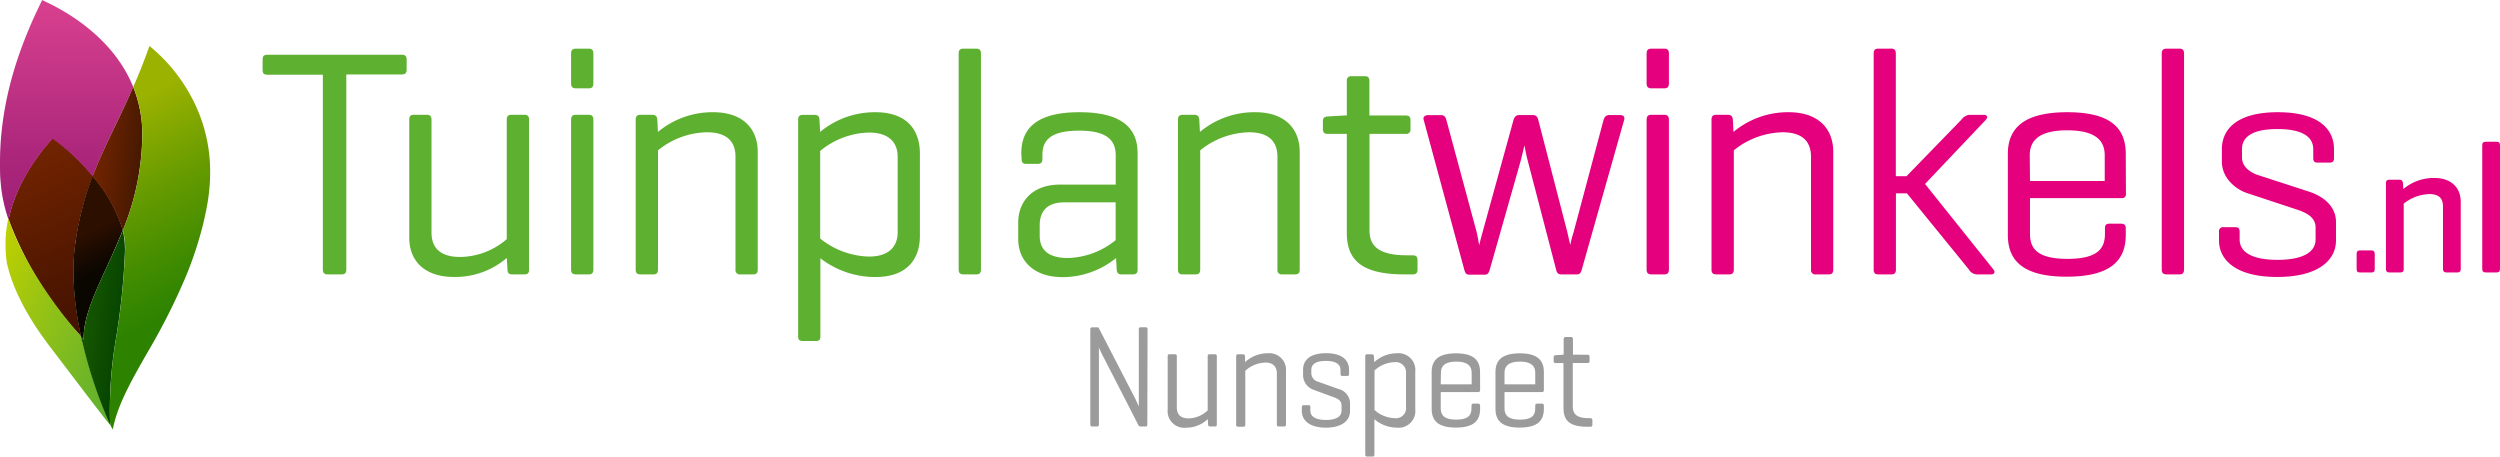 <svg data-name="Laag 1" viewBox="0 0 434.88 79.42" xmlns="http://www.w3.org/2000/svg"><defs><linearGradient id="a" x1="4.95" y1="25.89" x2="18.6" y2="56.54" gradientUnits="userSpaceOnUse"><stop offset="0" stop-color="#732400"/><stop offset=".61" stop-color="#531800"/><stop offset="1" stop-color="#431200"/></linearGradient><linearGradient id="b" x1="11.65" y1="1.05" x2="11.54" y2="39.23" gradientUnits="userSpaceOnUse"><stop offset=".01" stop-color="#d73f8e"/><stop offset=".04" stop-color="#d53e8d"/><stop offset=".67" stop-color="#ac277c"/><stop offset="1" stop-color="#9c1e75"/></linearGradient><linearGradient id="c" x1="-3.68" y1="49.93" x2="24.27" y2="61.93" gradientUnits="userSpaceOnUse"><stop offset="0" stop-color="#c0d000"/><stop offset=".37" stop-color="#97c314"/><stop offset=".78" stop-color="#6eb528"/><stop offset="1" stop-color="#5eb030"/></linearGradient><linearGradient id="d" x1="10.03" y1="33.78" x2="21.17" y2="55.65" gradientUnits="userSpaceOnUse"><stop offset=".34" stop-color="#2d0f00"/><stop offset=".49" stop-color="#190a00"/><stop offset=".63" stop-color="#090700"/></linearGradient><linearGradient id="e" x1="14.44" y1="56.23" x2="21.2" y2="57.06" gradientUnits="userSpaceOnUse"><stop offset="0" stop-color="#175700"/><stop offset=".15" stop-color="#145400"/><stop offset="1" stop-color="#054400"/></linearGradient><linearGradient id="f" x1="16.57" y1="26.92" x2="24.51" y2="27.9" gradientUnits="userSpaceOnUse"><stop offset="0" stop-color="#732400"/><stop offset="1" stop-color="#461900"/></linearGradient><linearGradient id="g" x1="11.06" y1="15.6" x2="36.73" y2="65.98" gradientUnits="userSpaceOnUse"><stop offset=".13" stop-color="#9bb200"/><stop offset=".4" stop-color="#669b00"/><stop offset=".64" stop-color="#3d8a00"/><stop offset=".76" stop-color="#2d8300"/></linearGradient></defs><path d="M14.13 58.53a53.47 53.47 0 0 1-1.35-11.07v-.52a33.72 33.72 0 0 1 .29-4.29c0-.41.11-.82.18-1.22.27-1.74.61-3.36 1-4.89a53.42 53.42 0 0 1 1.89-5.92A36.26 36.26 0 0 0 9.18 24c-2.49 2.75-6.35 7.81-7.69 14.15a61.16 61.16 0 0 0 12.64 20.38Z" style="fill:url(#a)"/><path d="M16.12 30.7c1.72-4.53 3.88-8.57 6.11-13.45.32-.68.63-1.38.95-2.1C18.92 4.53 7.46.2 7.34 0 3.71 7.34.06 16.89 0 28v.57c0 1.05 0 2.11.12 3.19a25.58 25.58 0 0 0 1.37 6.45c1.36-6.31 5.18-11.35 7.66-14.09a36.81 36.81 0 0 1 6.97 6.58Z" style="fill:url(#b)"/><path d="M14.34 59.46c-.08-.31-.14-.62-.21-.94C12.32 56.62 4.64 47.5 1.45 38a21.37 21.37 0 0 0-.24 7.85c.09.35.18.71.28 1.07C2.81 51.72 5.8 56.58 9 60.71 14 67.27 19.08 74 19.14 73.87a.91.91 0 0 0 0-.17 80.63 80.63 0 0 1-4.8-14.24Z" style="fill:url(#c)"/><path d="M14.53 59c0-5.46 3.85-11.36 6.83-19a25.64 25.64 0 0 0-5.26-9.4 53.08 53.08 0 0 0-1.87 5.9c-.39 1.52-.73 3.14-1 4.88l-.18 1.22a33.72 33.72 0 0 0-.29 4.4v.53a53.76 53.76 0 0 0 1.38 11.17c.23.22.37.35.39.3Z" style="fill:url(#d)"/><path d="M21.36 40.06c-3 7.6-6.84 13.51-6.83 19a2.45 2.45 0 0 1-.39-.37c0 .15 0 .22.21.94a79.39 79.39 0 0 0 4.8 14.23 73.12 73.12 0 0 1 1-14.83 121.09 121.09 0 0 0 1.58-15.2 15.22 15.22 0 0 0-.37-3.77Z" style="fill:url(#e)"/><path d="M21.36 40.1a44.77 44.77 0 0 0 3.39-16.69 21.84 21.84 0 0 0-1.58-8.27c-.31.73-.63 1.43-.94 2.11-2.23 4.89-4.4 8.92-6.13 13.45a25.8 25.8 0 0 1 5.26 9.4Z" style="fill:url(#f)"/><path d="M34.77 20.1A29.11 29.11 0 0 0 26 8c-.93 2.62-1.88 5-2.82 7.12a22 22 0 0 1 1.58 8.28 44.72 44.72 0 0 1-3.39 16.68 11.53 11.53 0 0 1 .38 3.72A121.25 121.25 0 0 1 20.16 59a73.86 73.86 0 0 0-1 14.83 6.4 6.4 0 0 0 .46.88c.79-4.2 3.2-8.44 6-13.34A111.3 111.3 0 0 0 32.37 48a64.76 64.76 0 0 0 3-9.16c.21-.91.42-1.85.6-2.81a33.13 33.13 0 0 0 .59-6v-.28a27.52 27.52 0 0 0-1.79-9.65Z" style="fill:url(#g)"/><path data-name="Path 624" d="m418 31.88.07 1a8.18 8.18 0 0 1 5.4-1.92c3 0 4.58 1.76 4.58 4.16v11.62c0 .46-.16.65-.58.65h-1.89c-.42 0-.62-.19-.62-.65V35.91c0-1.33-.61-2.15-2.4-2.15a7.53 7.53 0 0 0-4.43 1.66v11.32c0 .46-.16.65-.58.65h-1.89c-.45 0-.62-.19-.62-.65V31.88c0-.42.17-.62.62-.62h1.72c.43 0 .56.2.62.62Z" style="fill:#e5007e"/><path data-name="Path 625" d="M434.88 46.74c0 .46-.16.65-.58.65h-1.89c-.45 0-.62-.19-.62-.65V25.31c0-.45.17-.65.62-.65h1.89c.42 0 .58.2.58.65Z" style="fill:#e5007e"/><path data-name="Path 626" d="M69.9 9.52c.56 0 .84.23.84.85v1.74c0 .62-.28.84-.84.84h-9.66v33.94c0 .56-.23.84-.79.84H57c-.61 0-.84-.28-.84-.84V13h-9.63c-.62 0-.85-.22-.85-.84v-1.79c0-.62.23-.85.85-.85Z" style="fill:#5eb030"/><path data-name="Path 627" d="M88.16 44.87A13.8 13.8 0 0 1 79 48.18c-5.23 0-7.81-2.86-7.81-6.85V20.82c0-.57.22-.85.78-.85h2.3c.56 0 .79.28.79.85v19.6c0 2.59 1.4 4.28 5 4.28a12.62 12.62 0 0 0 8.09-3.1V20.82c0-.57.23-.85.79-.85h2.3c.56 0 .79.28.79.85v26.07c0 .61-.23.84-.79.84h-2.12c-.62 0-.79-.23-.85-.84Z" style="fill:#5eb030"/><path data-name="Path 628" d="M103.22 14.52c0 .56-.23.85-.79.85h-2.25c-.62 0-.84-.29-.84-.85V9.3c0-.56.22-.84.84-.84h2.25c.56 0 .79.28.79.84Zm0 32.37c0 .56-.23.84-.79.84h-2.25c-.62 0-.84-.28-.84-.84V20.82c0-.57.22-.85.84-.85h2.25c.56 0 .79.28.79.85Z" style="fill:#5eb030"/><path data-name="Path 629" d="m114.34 20.82.11 2.13a14.8 14.8 0 0 1 9.61-3.43c5.23 0 7.75 2.93 7.75 6.91v20.46c0 .56-.22.84-.78.84h-2.25a.74.74 0 0 1-.84-.84V27.28c0-2.53-1.35-4.27-5-4.27a13.9 13.9 0 0 0-8.48 3.14v20.74c0 .56-.23.84-.79.84h-2.24c-.62 0-.85-.28-.85-.84V20.82c0-.57.23-.85.85-.85h2c.69.03.85.28.91.85Z" style="fill:#5eb030"/><path data-name="Path 630" d="m142.55 20.82.11 2.13a14.91 14.91 0 0 1 9.61-3.43c5.33 0 7.75 2.93 7.75 7.2V41c0 4.27-2.42 7.19-7.75 7.19a15.61 15.61 0 0 1-9.56-3.26v13.6c0 .56-.22.79-.78.79h-2.25c-.62 0-.84-.23-.84-.79V20.82c0-.56.22-.84.84-.84h2c.64.02.81.27.87.84Zm13.6 6.46c0-2.3-1.3-4.22-5-4.22a13.78 13.78 0 0 0-8.48 3.2v15.23a14 14 0 0 0 8.48 3.14c3.65 0 5-1.91 5-4.21Z" style="fill:#5eb030"/><path data-name="Path 631" d="M170.64 46.89c0 .56-.23.84-.79.84h-2.25c-.62 0-.84-.28-.84-.84V9.3c0-.56.23-.84.84-.84h2.25c.56 0 .79.28.79.84Z" style="fill:#5eb030"/><path data-name="Path 632" d="M177.66 26.66c0-4.21 2.53-7.14 10.11-7.14s10.12 2.93 10.12 7.14v20.23c0 .56-.23.84-.79.84h-2c-.62 0-.79-.28-.85-.84l-.11-2a14.83 14.83 0 0 1-9.27 3.32c-5.22 0-7.75-3-7.75-6.63v-2.84c0-3.65 2.41-6.63 7.3-6.63h9.66v-5.06c0-2.53-1.35-4.32-6.35-4.32s-6.4 1.68-6.4 4.21v.67c0 .62-.23.9-.84.9h-2c-.56 0-.78-.28-.78-.9Zm16.41 15.11V35.2h-8.94c-3 0-4.27 1.57-4.27 4V41c0 2.48 1.52 3.88 4.89 3.88a13.65 13.65 0 0 0 8.32-3.11Z" style="fill:#5eb030"/><path data-name="Path 633" d="m208.62 20.82.11 2.13a14.78 14.78 0 0 1 9.61-3.43c5.22 0 7.75 2.93 7.75 6.91v20.46c0 .56-.22.84-.79.84h-2.25a.74.74 0 0 1-.84-.84V27.28c0-2.53-1.35-4.27-4.94-4.27a13.93 13.93 0 0 0-8.49 3.14v20.74c0 .56-.22.84-.79.84h-2.24c-.62 0-.84-.28-.84-.84V20.82c0-.57.22-.85.84-.85h2c.64.03.81.28.87.85Z" style="fill:#5eb030"/><path data-name="Path 634" d="M244.52 20.09c.56 0 .84.22.84.78v1.58a.74.74 0 0 1-.84.84h-6.29v16.8c0 2.64 1.51 4.32 6.51 4.32h1c.56 0 .84.23.84.85v1.63c0 .61-.28.84-.84.84h-1.46c-7.7 0-10-2.7-10-7.25V23.29h-3.37c-.56 0-.79-.28-.79-.84V21.1c0-.56.23-.79.79-.84l2.92-.17h.45v-6a.74.74 0 0 1 .63-.84h2.51c.57 0 .79.28.79.84v6Z" style="fill:#5eb030"/><path data-name="Path 635" d="M275.14 46.94c-.17.56-.34.79-.84.79h-2.7c-.56 0-.79-.28-.9-.79l-4.95-19c-.28-1-.5-2.36-.56-2.64l-.67 2.7-5.4 19c-.17.5-.33.78-.9.78h-2.58c-.56 0-.73-.22-.9-.78l-7.08-26.13c-.17-.51.17-.84.79-.84h2.25c.5 0 .78.33.9.84l5.28 19.55c.22 1 .39 2.08.45 2.25 0-.17.28-1.24.56-2.25l5.39-19.55c.17-.51.4-.85 1-.85h2.41c.51 0 .79.34.9.85l5.06 19.55.5 2.19a20.72 20.72 0 0 1 .57-2.19l5.22-19.55c.17-.51.39-.85 1-.85h1.91c.56 0 .84.34.67.85Z" style="fill:#e5007e"/><path data-name="Path 636" d="M290.31 14.52c0 .56-.23.85-.79.85h-2.25c-.61 0-.84-.29-.84-.85V9.3c0-.56.22-.84.84-.84h2.25c.56 0 .79.28.79.84Zm0 32.37c0 .56-.23.84-.79.84h-2.25c-.61 0-.84-.28-.84-.84V20.82c0-.57.22-.85.84-.85h2.25c.56 0 .79.28.79.85Z" style="fill:#e5007e"/><path data-name="Path 637" d="m301.43 20.82.11 2.13a14.78 14.78 0 0 1 9.61-3.43c5.23 0 7.75 2.93 7.75 6.91v20.46c0 .56-.22.84-.78.84h-2.25a.74.74 0 0 1-.84-.84V27.28c0-2.53-1.35-4.27-4.95-4.27a13.9 13.9 0 0 0-8.48 3.14v20.74c0 .56-.23.84-.79.84h-2.25c-.61 0-.84-.28-.84-.84V20.82c0-.57.23-.85.84-.85h2c.65.03.81.28.87.85Z" style="fill:#e5007e"/><path data-name="Path 638" d="M346.77 46.89c.34.39.17.84-.39.84h-2.53a1.67 1.67 0 0 1-1.35-.84l-10.79-13.26h-1.91v13.26c0 .56-.22.84-.78.84h-2.3c-.57 0-.79-.28-.79-.84V9.3c0-.56.22-.84.79-.84H329c.56 0 .78.28.78.84v21.35h1.86l9.55-9.83a2 2 0 0 1 1.35-.84h2.53c.61 0 .78.39.39.84L334.86 32Z" style="fill:#e5007e"/><path data-name="Path 639" d="M369.81 33.68a.69.69 0 0 1-.57.79h-16.12v6.23c0 2.59 1.35 4.33 6.52 4.33s6.52-1.74 6.52-4.33v-1c0-.56.22-.79.78-.79h2c.56 0 .84.23.84.79v1.18c0 4.33-2.53 7.25-10.28 7.25s-10.23-2.92-10.23-7.25V26.77c0-4.32 2.58-7.25 10.34-7.25s10.17 2.93 10.17 7.25Zm-16.69-2.19h13V27c0-2.53-1.58-4.33-6.52-4.33s-6.52 1.8-6.52 4.33Z" style="fill:#e5007e"/><path data-name="Path 640" d="M379.92 46.89c0 .56-.22.84-.79.84h-2.24c-.62 0-.85-.28-.85-.84V9.3c0-.56.23-.84.85-.84h2.24c.56 0 .79.28.79.84Z" style="fill:#e5007e"/><path data-name="Path 641" d="M402.39 25.93c0-2.19-2-3.48-6.23-3.48S390 23.74 390 25.93v1.46c0 1.74 1.63 2.7 2.87 3.09l8.65 2.81c2.81.9 4.83 2.7 4.83 5.34v3.2c0 3.37-3 6.35-10.22 6.35S386 45.2 386 41.83v-1.52a.7.7 0 0 1 .57-.79.74.74 0 0 1 .21 0h2.08c.56 0 .73.29.73.79v1.35c0 2.25 2.25 3.54 6.58 3.54s6.63-1.29 6.63-3.54v-2.08c0-1.69-1.4-2.53-3.32-3.15l-8.65-2.86c-2-.68-4.33-2.64-4.33-5.45v-2.19c0-3.37 2.53-6.41 9.72-6.41s9.78 3 9.78 6.41v1.63c0 .5-.22.73-.79.73h-2.07c-.51 0-.74-.23-.74-.73Z" style="fill:#e5007e"/><path data-name="Path 623" d="M413.09 46.78c0 .45-.16.62-.58.62h-1.95c-.46 0-.62-.16-.62-.62v-2.6c0-.42.16-.62.62-.62h1.95c.42 0 .58.2.58.62Z" style="fill:#e5007e"/><path data-name="Path 648" d="M199.58 73.81c0 .25-.07.38-.32.38h-.88a.32.32 0 0 1-.32-.18l-6.12-11.92a17.69 17.69 0 0 1-.78-1.65v13.37c0 .25-.09.38-.32.38H190c-.25 0-.34-.13-.34-.38V57.32c0-.25.09-.38.34-.38h.88c.16 0 .23.05.27.15l6.25 12.1c.19.36.7 1.52.7 1.52v-13.4c0-.25.09-.38.32-.38h.88c.25 0 .32.13.32.38z" style="fill:#9c9b9b"/><path data-name="Path 649" d="M210.1 72.9a5.45 5.45 0 0 1-3.79 1.5 2.9 2.9 0 0 1-3.19-2.57 2.36 2.36 0 0 1 0-.53V62c0-.26.09-.38.32-.38h.95c.23 0 .32.12.32.38v8.85c0 1.17.58 1.93 2.05 1.93a4.91 4.91 0 0 0 3.32-1.4V62c0-.25.1-.38.33-.38h.94c.23 0 .32.13.32.38v11.81c0 .28-.09.38-.32.38h-.85c-.25 0-.32-.1-.35-.38z" style="fill:#9c9b9b"/><path data-name="Path 650" d="M216.58 62v1a5.77 5.77 0 0 1 3.95-1.55 2.9 2.9 0 0 1 3.17 2.6 3.11 3.11 0 0 1 0 .53v9.23c0 .25-.09.38-.32.38h-.93c-.23 0-.34-.13-.34-.38V65c0-1.15-.56-1.93-2-1.93a5.44 5.44 0 0 0-3.49 1.42v9.36c0 .25-.09.38-.32.38h-.92c-.25 0-.35-.13-.35-.38V62c0-.25.1-.38.35-.38h.83c.27.04.35.17.37.38z" style="fill:#9c9b9b"/><path data-name="Path 651" d="M233.18 64.35c0-1-.83-1.57-2.56-1.57s-2.51.58-2.51 1.57V65a1.57 1.57 0 0 0 1.17 1.4l3.56 1.27a2.59 2.59 0 0 1 2 2.41v1.44c0 1.52-1.25 2.87-4.2 2.87s-4.18-1.35-4.18-2.87v-.68c0-.23.1-.36.33-.36h.85c.23 0 .3.13.3.36v.61c0 1 .92 1.6 2.7 1.6 1.78 0 2.72-.59 2.72-1.6v-.94c0-.76-.57-1.14-1.36-1.42l-3.55-1.3a2.74 2.74 0 0 1-1.78-2.46v-1c0-1.52 1-2.89 4-2.89s4 1.37 4 2.89v.74a.29.29 0 0 1-.33.33h-.85c-.21 0-.3-.1-.3-.33z" style="fill:#9c9b9b"/><path data-name="Path 652" d="m239 62 .05 1a5.86 5.86 0 0 1 3.95-1.55 2.92 2.92 0 0 1 3.19 2.61 2.74 2.74 0 0 1 0 .64v6.45a2.92 2.92 0 0 1-2.54 3.24 2.83 2.83 0 0 1-.65 0 6 6 0 0 1-3.92-1.47v6.14c0 .26-.09.36-.32.36h-.92c-.26 0-.35-.1-.35-.36V62c0-.25.09-.38.35-.38h.83c.23.04.33.17.33.38Zm5.58 3a1.79 1.79 0 0 0-1.58-2 2 2 0 0 0-.42 0 5.39 5.39 0 0 0-3.48 1.44v6.88a5.49 5.49 0 0 0 3.48 1.42 1.78 1.78 0 0 0 2-1.49 1.85 1.85 0 0 0 0-.41z" style="fill:#9c9b9b"/><path data-name="Path 653" d="M257.47 67.85c0 .23-.1.35-.33.35h-6.52V71c0 1.17.55 2 2.67 2s2.68-.78 2.68-2v-.43c0-.25.09-.36.32-.36h.83c.23 0 .35.1.35.36v.53c0 2-1 3.28-4.23 3.28-3.23 0-4.2-1.32-4.2-3.28v-6.37c0-2 1.06-3.27 4.25-3.27s4.17 1.31 4.17 3.27zm-6.85-1H256v-2c0-1.14-.65-1.95-2.68-1.95-2.03 0-2.67.81-2.67 1.95z" style="fill:#9c9b9b"/><path data-name="Path 654" d="M268.56 67.85c0 .23-.09.35-.32.35h-6.53V71c0 1.17.55 2 2.68 2s2.67-.78 2.67-2v-.43c0-.25.09-.36.32-.36h.83c.23 0 .35.1.35.36v.53c0 2-1 3.28-4.22 3.28-3.22 0-4.2-1.32-4.2-3.28v-6.37c0-2 1.06-3.27 4.24-3.27s4.18 1.31 4.18 3.27zm-6.85-1h5.35v-2c0-1.14-.65-1.95-2.67-1.95s-2.68.81-2.68 1.95z" style="fill:#9c9b9b"/><path data-name="Path 655" d="M276.17 61.71c.23 0 .34.1.34.35v.71c0 .26-.11.39-.34.38h-2.58v7.59c0 1.19.62 2 2.67 2h.39c.23 0 .35.1.35.38v.73c0 .28-.12.38-.35.38h-.6c-3.16 0-4.08-1.21-4.08-3.27v-7.8h-1.38c-.23 0-.33-.13-.33-.38v-.61c0-.26.1-.36.33-.38l1.2-.08h.21V59c0-.25.12-.38.35-.38h.94c.23 0 .33.12.33.38v2.69z" style="fill:#9c9b9b"/></svg>